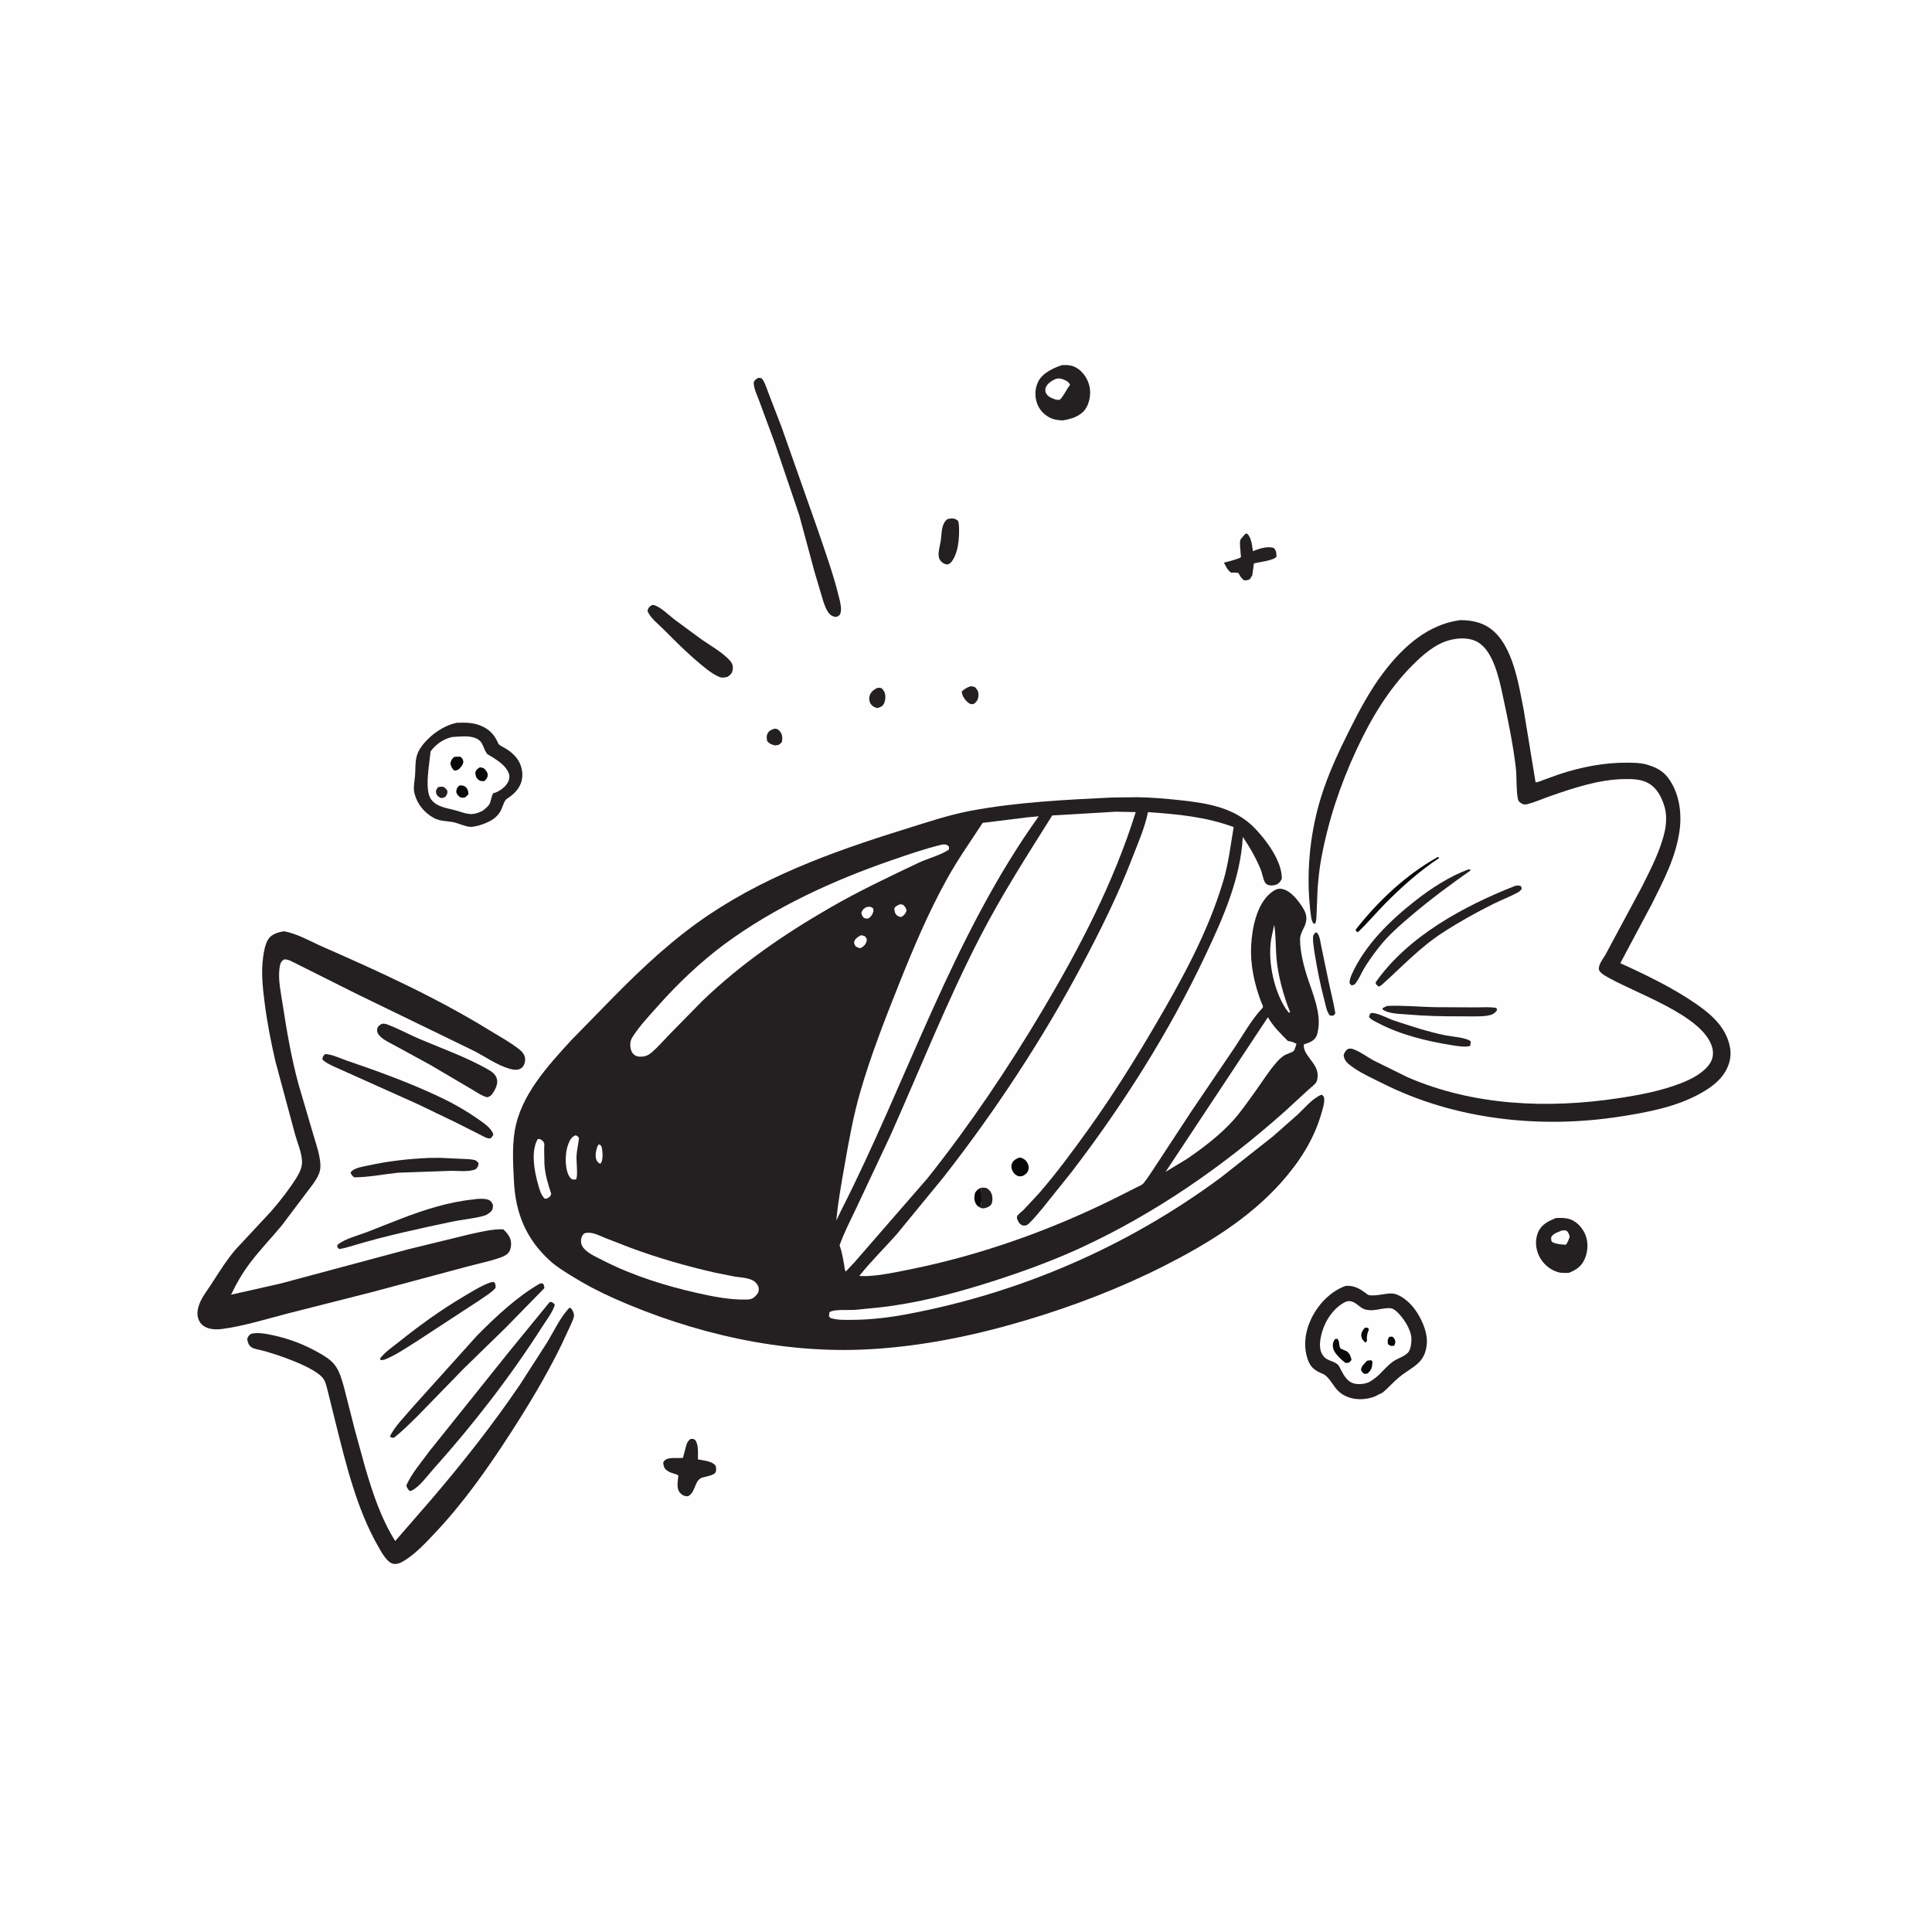 <svg version="1.1" xmlns="http://www.w3.org/2000/svg" style="display: block;" viewBox="0 0 2048 2048" width="1024" height="1024">
<path transform="translate(0,0)" fill="rgb(254,254,254)" d="M -0 -0 L 2048 0 L 2048 2048 L -0 2048 L -0 -0 z"/>
<path transform="translate(0,0)" fill="rgb(9,9,9)" d="M 1038.93 1280.04 C 1037.45 1279.36 1035.78 1278.12 1034.87 1276.75 C 1032.33 1272.89 1032.67 1268.91 1033.5 1264.59 C 1035.53 1261.64 1036.66 1260.37 1040.02 1259.03 C 1040.21 1264.64 1041.34 1275.22 1038.93 1280.04 z"/>
<path transform="translate(0,0)" fill="rgb(36,31,32)" d="M 1040.02 1259.03 C 1043.31 1258.94 1045.3 1258.59 1048.01 1260.96 C 1050.84 1263.46 1052.13 1267.31 1052.01 1270.99 C 1051.92 1273.66 1051.72 1276.25 1049.5 1278.13 C 1047.7 1279.64 1043.91 1281.14 1041.51 1280.87 C 1040.23 1280.72 1039.98 1280.52 1038.93 1280.04 C 1041.34 1275.22 1040.21 1264.64 1040.02 1259.03 z"/>
<path transform="translate(0,0)" fill="rgb(36,31,32)" d="M 820.738 772.5 L 821.773 772.47 C 824.231 772.608 825.61 773.79 827.059 775.693 C 829.651 779.095 829.429 782.532 828.884 786.5 C 825.888 789.671 825.837 789.712 821.5 790.159 C 817.359 789.077 816.374 788.734 813.289 785.818 C 812.777 782.892 812.223 780.281 813.706 777.5 C 815.414 774.297 817.624 773.679 820.738 772.5 z"/>
<path transform="translate(0,0)" fill="rgb(36,31,32)" d="M 1028.73 727.5 C 1030.46 727.389 1031.84 727.922 1033.5 728.373 C 1036.13 731.326 1037.38 733.037 1037.21 737.193 C 1037.07 740.671 1035.89 743.228 1033.2 745.453 C 1031.3 747.025 1030.82 746.394 1028.5 746.158 C 1026.86 745.428 1025.72 744.436 1024.47 743.168 C 1021.99 740.642 1019.5 736.619 1019.5 733.006 C 1022.51 730.277 1024.88 728.804 1028.73 727.5 z"/>
<path transform="translate(0,0)" fill="rgb(9,9,9)" d="M 1079.18 1227.5 L 1082.01 1227.07 C 1084.51 1228.15 1086.52 1228.99 1088.17 1231.24 C 1090.11 1233.89 1091.12 1237.3 1090.01 1240.5 C 1088.89 1243.75 1087.06 1244.84 1084.31 1246.5 C 1083.16 1246.74 1082.2 1246.99 1081 1246.96 C 1078.34 1246.89 1076.18 1245.23 1074.56 1243.25 C 1072.88 1241.2 1071.64 1237.52 1072.3 1234.87 C 1073.33 1230.7 1075.66 1229.35 1079.18 1227.5 z"/>
<path transform="translate(0,0)" fill="rgb(36,31,32)" d="M 929.267 729.5 C 931.314 728.867 932.423 729.035 934.5 729.487 C 935.638 730.721 936.773 731.888 937.483 733.433 C 939.123 737.001 938.71 742.531 936.94 746 C 935.484 748.853 933.358 749.411 930.625 750.5 L 929.531 750.432 C 926.909 749.824 924.633 748.536 923.104 746.294 C 921.491 743.929 921.045 740.839 921.708 738.081 C 922.743 733.77 925.642 731.644 929.267 729.5 z"/>
<path transform="translate(0,0)" fill="rgb(9,9,9)" d="M 1524.05 908.5 C 1525.15 908.759 1524.6 908.495 1525.6 909.5 C 1504.95 923.156 1485.2 940.625 1467.92 958.275 C 1458.3 968.092 1449.48 978.642 1439.5 988.096 L 1437.69 987.327 L 1437.06 985.5 C 1460.56 955.409 1490.57 927.149 1524.05 908.5 z"/>
<path transform="translate(0,0)" fill="rgb(36,31,32)" d="M 1394.44 988.5 L 1395.8 988.593 C 1399.4 991.794 1399.77 1000.17 1400.95 1004.83 L 1408.36 1040.34 C 1410.73 1051.7 1413.71 1062.83 1415.53 1074.3 L 1413.61 1076.5 C 1411.76 1076.82 1411.25 1076.74 1409.5 1076.31 C 1406.16 1071.91 1405.24 1065.4 1403.86 1060.13 C 1399.7 1044.27 1396.27 1027.61 1393.72 1011.41 C 1393.18 1007.94 1390.93 994.465 1392.25 991.5 C 1392.75 990.367 1393.71 989.5 1394.44 988.5 z"/>
<path transform="translate(0,0)" fill="rgb(36,31,32)" d="M 1004.02 550.5 C 1005.28 550.135 1006.67 549.65 1008 549.587 C 1011.57 549.416 1012.99 550.062 1015.7 552.223 C 1016.12 554.04 1016.44 555.634 1016.54 557.5 C 1017.17 569.45 1015.99 587.81 1007.5 596.831 L 1004.5 598.416 C 1001.68 598.201 999.437 597.042 997.5 594.966 C 995.154 592.452 994.731 589.331 994.989 586 C 995.325 581.649 996.641 577.158 997.286 572.812 C 998.443 565.016 997.552 555.925 1004.02 550.5 z"/>
<path transform="translate(0,0)" fill="rgb(36,31,32)" d="M 1452.34 1074.5 C 1453.57 1073.99 1453.73 1073.76 1455.06 1073.81 C 1461.38 1074.09 1471.55 1079.77 1477.9 1081.87 C 1495.69 1087.75 1513.95 1093.83 1532.35 1097.53 C 1538.59 1098.78 1554.79 1099.82 1559.12 1104 L 1558.5 1108.65 C 1553.66 1110.43 1544.17 1108.77 1539 1107.95 C 1513.18 1103.88 1484.21 1096.83 1461.1 1084.56 C 1457.83 1082.82 1453.4 1081.06 1451.2 1078 L 1452.34 1074.5 z"/>
<path transform="translate(0,0)" fill="rgb(36,31,32)" d="M 1470.25 1066.34 C 1487.53 1065.5 1505.16 1067.44 1522.5 1067.66 L 1564.52 1067.87 C 1571.5 1067.9 1579.33 1067.16 1586.19 1068.5 L 1587 1070.5 C 1585.43 1073.39 1583.78 1074.22 1581.01 1075.68 L 1575.9 1076.78 C 1567.14 1077.84 1557.59 1077.3 1548.7 1077.35 C 1529.32 1077.44 1510.07 1077.01 1490.75 1075.3 C 1483.35 1074.65 1471.42 1074.72 1465.5 1069.89 L 1465.87 1068.5 L 1470.25 1066.34 z"/>
<path transform="translate(0,0)" fill="rgb(36,31,32)" d="M 1320.54 565.5 L 1322.47 566.021 C 1326.82 571.227 1327.16 577.781 1328.11 584.252 C 1334.59 581.636 1343.11 578.811 1350.07 580.739 C 1353.3 584.204 1352.8 585.4 1353.16 590 C 1350.71 594.14 1334.5 595.857 1329.19 597.227 L 1327.47 609.85 L 1324.97 613.886 C 1322.19 615.209 1321.58 615.272 1318.5 615.077 C 1316.09 612.888 1314.75 611.283 1313.33 608.336 L 1312.94 607.5 C 1310.31 606.733 1307.71 606.954 1305 607.025 C 1301.15 604.314 1299.57 600.521 1297.46 596.454 C 1300.14 595.735 1314.11 592.36 1315.27 590.646 C 1315.79 589.878 1315.23 588.79 1315.2 587.863 C 1315.12 584.489 1313.77 575.15 1314.82 572.393 C 1315.47 570.682 1319.25 567.057 1320.54 565.5 z"/>
<path transform="translate(0,0)" fill="rgb(36,31,32)" d="M 1556.77 921.5 C 1558.31 921.723 1557.5 921.464 1559.14 922.5 C 1537.4 937.737 1516.69 953.027 1496.44 970.218 C 1483.97 980.801 1471.39 991.682 1461.31 1004.65 C 1455.72 1011.83 1450.09 1019.63 1445.47 1027.47 C 1442.86 1031.92 1440.87 1037.08 1437.81 1041.21 C 1435.8 1043.92 1435.87 1044.02 1432.5 1044.51 L 1430.5 1042.07 C 1430.76 1038.59 1431.48 1036.1 1432.91 1032.91 C 1446.88 1001.78 1473.3 976.016 1499.79 955.183 C 1516.82 941.789 1536.35 929.042 1556.77 921.5 z"/>
<path transform="translate(0,0)" fill="rgb(36,31,32)" d="M 731.586 1525.5 C 734.202 1525.14 734.434 1525.06 736.768 1526.25 C 740.772 1531.27 739.75 1540.81 739.849 1547 C 745.226 1548.08 753.952 1548.75 757.881 1552.88 C 759.293 1554.36 759.313 1557.47 758.951 1559.5 C 757.976 1564.96 745.467 1564.82 741.936 1567.53 C 736.115 1571.99 736.911 1581.88 729.5 1586 L 728 1586.07 C 724.717 1585.87 722.898 1584.67 720.735 1582.25 C 716.717 1577.74 718.591 1569.76 719.105 1564.22 C 717.528 1563 718.298 1563.38 716.317 1562.74 C 713.036 1561.67 709.72 1560.82 706.924 1558.69 C 703.867 1556.35 703.455 1554.17 703.014 1550.5 C 705.488 1544.32 714.383 1545.82 720.214 1545.55 C 720.723 1545.53 723.675 1545.52 723.913 1545.38 C 724.129 1545.26 727.416 1531.72 728.224 1529.94 C 729.008 1528.21 730.312 1526.87 731.586 1525.5 z"/>
<path transform="translate(0,0)" fill="rgb(36,31,32)" d="M 519.575 1359.5 L 523.5 1358.83 C 525.593 1361.04 525.183 1362.11 525.378 1365.07 C 521.034 1370.47 513.024 1374.84 507.362 1378.93 L 441.435 1422.05 C 430.166 1428.99 419.654 1436.55 407.274 1441.41 L 403.5 1441.84 L 402.934 1440 C 407.819 1433.38 416.746 1427.38 423.239 1422.18 C 444.748 1404.97 466.653 1389.12 490.339 1375.03 C 499.803 1369.4 509.233 1363.39 519.575 1359.5 z"/>
<path transform="translate(0,0)" fill="rgb(36,31,32)" d="M 1606.02 939.084 C 1608.73 938.768 1609.97 938.326 1612.5 939.452 L 1613.02 942.5 C 1611.76 944.028 1610.69 945.08 1608.93 946.041 C 1600.67 950.555 1591.62 953.921 1583.17 958.121 C 1564.48 967.405 1546.23 977.603 1528.75 989.006 C 1504.53 1004.8 1485.85 1025.17 1464.5 1044.21 C 1463.55 1044.99 1462.61 1045.35 1461.5 1045.84 C 1459.42 1044.18 1458.7 1044.06 1458.12 1041.5 C 1492.39 992.474 1551.65 960.527 1606.02 939.084 z"/>
<path transform="translate(0,0)" fill="rgb(36,31,32)" d="M 454.694 1227.45 L 466.599 1227.36 L 495.618 1228.72 C 497.803 1228.88 503.143 1229.16 504.919 1230.5 C 505.835 1231.19 506.496 1232.17 507.284 1233 C 506.938 1236.59 506.781 1236.68 504.334 1239.37 C 497.057 1242.66 485.092 1240.93 477.006 1241.17 L 421.823 1243.12 C 406.612 1244.78 390.739 1247.95 375.5 1248.03 C 373.447 1246.35 372.443 1245.63 371.632 1243 L 372.269 1242.09 C 376.196 1237.66 385.156 1236.62 390.764 1235.4 C 412.255 1230.69 432.775 1228.45 454.694 1227.45 z"/>
<path transform="translate(0,0)" fill="rgb(36,31,32)" d="M 690.859 641.5 L 692.992 641.262 C 700.921 643.773 708.48 651.752 715.098 656.8 L 741.518 676.269 C 751.473 683.604 766.706 691.641 774.43 701.111 C 776.496 703.644 777.251 706.647 776.696 709.851 C 775.995 713.903 774.413 715.3 771.169 717.5 C 766.761 718.436 765.235 718.908 761 716.892 C 753.77 713.45 747.165 707.866 741.07 702.762 C 727.909 691.743 715.733 679.524 703.643 667.357 C 698.164 661.845 688.889 654.759 686.374 647.5 C 687.564 643.717 687.821 643.688 690.859 641.5 z"/>
<path transform="translate(0,0)" fill="rgb(36,31,32)" d="M 502.286 1271.4 C 506.021 1270.56 514.505 1270.33 518 1271.95 C 520.666 1273.19 521.452 1274.72 522.559 1277.31 C 522.479 1279.13 522.565 1281.34 521.493 1282.93 C 519.784 1285.47 516.046 1287.94 513.131 1288.76 C 502.113 1291.84 489.848 1292.74 478.57 1295.13 C 443.514 1302.56 408.584 1310.07 374.245 1320.39 C 369.366 1321.81 364.548 1323.37 359.5 1324.05 L 357.368 1321.69 L 357.848 1319.5 C 365.706 1313.01 379.368 1309.77 389 1306.06 C 413.415 1296.63 437.562 1286.18 462.809 1279.12 C 475.998 1275.43 488.67 1272.79 502.286 1271.4 z"/>
<path transform="translate(0,0)" fill="rgb(36,31,32)" d="M 1649.3 1291.2 C 1654.48 1290.91 1659.46 1290.8 1664.43 1292.51 C 1671.48 1294.93 1677.54 1301.67 1680.39 1308.47 C 1683.76 1316.49 1683.4 1325.97 1680.13 1333.95 C 1676.64 1342.43 1670.95 1346.13 1662.8 1349.35 L 1661.97 1349.36 L 1660.58 1349.34 C 1657.69 1349.32 1654.72 1349.42 1651.91 1348.64 C 1642.95 1346.17 1635.39 1339.53 1631.41 1331.22 C 1627.71 1323.48 1627.09 1314.36 1630.41 1306.35 C 1633.86 1298.02 1641.44 1294.32 1649.3 1291.2 z"/>
<path transform="translate(0,0)" fill="rgb(254,254,254)" d="M 1655.3 1304.5 C 1657.38 1304.02 1658.43 1304.18 1660.5 1304.47 C 1662.89 1307.01 1663.08 1307.76 1663.94 1311 C 1662.84 1314.09 1662 1316.97 1659.83 1319.5 L 1652.83 1318.89 C 1650.31 1318.34 1647.39 1318 1645.29 1316.41 C 1643.97 1315.4 1644.38 1313.07 1644.3 1311.5 C 1646.63 1307.31 1651 1306.41 1655.3 1304.5 z"/>
<path transform="translate(0,0)" fill="rgb(36,31,32)" d="M 1125.81 387.073 C 1131.78 386.747 1136.46 387.025 1141.67 390.236 C 1148.45 394.41 1153.28 402.054 1154.96 409.798 C 1156.6 417.338 1154.97 427.533 1150.5 433.781 C 1145.1 441.335 1135.24 444.314 1126.47 445.653 C 1122.09 445.388 1118.04 445.087 1113.99 443.269 C 1107.38 440.306 1101.93 434.751 1099.47 427.905 C 1096.68 420.188 1096.9 411.845 1100.59 404.444 C 1105.08 395.451 1116.71 389.93 1125.81 387.073 z"/>
<path transform="translate(0,0)" fill="rgb(254,254,254)" d="M 1119.55 401.5 C 1122.73 400.874 1124.6 401.108 1127.62 402.376 C 1130.58 403.625 1133.11 405.045 1134.31 408.029 C 1130.36 412.883 1127.75 419.553 1123.5 423.74 C 1121.34 424.077 1119.87 423.813 1117.83 423.128 C 1114.2 421.906 1110.15 420.064 1108.61 416.282 C 1107.9 414.531 1107.86 412.616 1108.52 410.881 C 1110.26 406.281 1115.27 403.339 1119.55 401.5 z"/>
<path transform="translate(0,0)" fill="rgb(36,31,32)" d="M 344.423 1117.5 C 349.954 1116.85 361.071 1122.03 366.714 1123.96 C 401.31 1135.78 436.937 1148.7 469.849 1164.63 C 482.67 1170.84 494.721 1177.88 506.404 1186 C 511.817 1189.77 521.776 1196.27 522.976 1203 L 520.473 1206.5 L 519.368 1206.73 C 518.782 1206.77 518.185 1206.78 517.609 1206.67 C 514.446 1206.05 510.38 1203.48 507.456 1202.08 L 483.289 1189.9 L 442.672 1170.36 L 353.089 1130.17 C 348.957 1128.15 344.969 1126.34 341.707 1123.03 C 342.108 1119.94 342.286 1119.8 344.423 1117.5 z"/>
<path transform="translate(0,0)" fill="rgb(36,31,32)" d="M 572.542 1360.5 L 575.317 1360.49 C 576.902 1362.41 576.779 1362.98 577.041 1365.5 L 535.686 1407.77 L 491.8 1450.52 L 441.435 1502.28 C 433.755 1509.7 426.001 1517.62 417.5 1524.1 C 415.408 1524.05 415.225 1524.02 413.328 1522.85 C 417.902 1512.41 429.813 1500.85 437.123 1492 L 505.609 1415.86 C 525.4 1395.9 548.049 1374.49 572.542 1360.5 z"/>
<path transform="translate(0,0)" fill="rgb(36,31,32)" d="M 404.295 1085.5 L 405.144 1085.24 C 407.149 1084.89 409.135 1085.42 411 1086.13 C 422.49 1090.48 433.773 1096.71 445.16 1101.54 C 468.595 1111.49 494.316 1120.66 516.413 1133.18 C 521.231 1135.91 525.672 1138.67 526.899 1144.45 C 528.02 1149.72 524.272 1156.56 521.152 1160.5 C 519.686 1162.06 518.506 1162.48 516.5 1163.16 C 510.518 1161.71 504.477 1157.21 499.127 1154.15 L 455.785 1128.65 L 419.428 1108.8 C 414.624 1106.11 408.395 1103.31 404.228 1099.73 C 401.651 1097.51 399.276 1094.69 399.817 1091 C 400.272 1087.89 402.025 1087.18 404.295 1085.5 z"/>
<path transform="translate(0,0)" fill="rgb(36,31,32)" d="M 582.421 1380.5 L 583.73 1380.06 C 586.364 1380.64 586.33 1381.13 588.113 1383 L 587.81 1384.16 C 585.296 1391.69 578.91 1399.92 574.624 1406.64 C 540.868 1459.52 501.177 1510.64 459.308 1557.36 C 452.904 1564.51 445.108 1575.7 436.5 1580.04 L 434.268 1580.6 C 432.409 1578.34 431.296 1577.42 430.758 1574.5 C 436.445 1561.71 446.736 1550 454.935 1538.66 L 538.302 1434.55 L 582.421 1380.5 z"/>
<path transform="translate(0,0)" fill="rgb(36,31,32)" d="M 804.199 400.5 C 806.217 400.832 807.09 400.417 808.327 402.168 C 811.241 406.294 813.037 412.74 814.936 417.509 L 828.476 452.673 L 866.924 561.769 C 874.986 585.466 883.585 609.265 889.502 633.621 C 890.544 637.909 892.357 645.292 891.068 649.5 C 890.106 652.643 889.29 652.67 886.5 653.996 C 883.221 653.538 881.418 653.067 879.126 650.5 C 875.904 646.892 874.22 641.686 872.649 637.2 L 863.611 606.775 L 847.208 546 L 821.506 470.191 L 805.015 425.528 C 802.698 419.097 798.83 411.934 798.992 405 C 800.843 402.169 801.123 401.89 804.199 400.5 z"/>
<path transform="translate(0,0)" fill="rgb(36,31,32)" d="M 484.204 766.193 C 493.02 765.874 501.138 765.808 509.5 769.219 C 518.716 772.978 524.181 778.854 528.057 787.855 C 529.011 790.07 532.792 791.621 535 792.89 C 540.054 795.795 544.437 799.237 547.957 803.938 C 552.534 810.049 554.651 818.347 553.326 825.91 C 551.64 835.535 544.892 841.882 537.115 846.934 C 534.384 848.709 532.581 856.155 530.868 859.308 C 525.771 868.691 516.853 872.171 507.264 875.14 C 504.353 875.818 501.04 876.744 498.041 876.468 C 492.909 875.997 487.51 873.354 482.5 872.03 C 474.775 869.989 467.22 871.074 459.868 867.065 C 449.655 861.496 442.191 852.295 439.35 840.971 C 437.901 835.194 439.386 828.68 439.913 822.852 C 440.898 811.972 439.103 803.168 445.35 793.493 C 453.643 780.65 469.444 769.138 484.204 766.193 z"/>
<path transform="translate(0,0)" fill="rgb(254,254,254)" d="M 479.338 781.245 C 485.846 780.839 494.585 779.877 500.863 781.439 C 512.532 784.342 510.741 790.759 516.104 798.899 C 516.603 799.656 519.908 801.307 520.776 801.865 C 527.32 806.071 534.696 810.57 538.41 817.685 C 540.228 821.167 540.493 824.228 539.022 827.924 C 536.796 833.518 530.229 838.375 524.684 840.367 C 524.08 840.584 523.307 840.523 522.857 840.983 C 521.325 842.551 520.317 849.805 518.869 852.33 C 517.356 854.971 514.243 857.285 511.944 859.246 C 507.457 861.627 502.796 863.337 497.636 862.852 C 492.773 862.395 488.104 860.509 483.432 859.174 C 474.049 856.493 463.426 855.823 457.069 847.5 C 449.602 837.724 455.335 809.041 456.401 796.628 C 461.728 789.034 470.322 783.179 479.338 781.245 z"/>
<path transform="translate(0,0)" fill="rgb(36,31,32)" d="M 464.168 834.5 C 466.076 833.87 467.51 833.936 469.5 833.927 C 472.072 835.152 472.833 836.065 474.284 838.5 C 474.263 841.63 473.997 841.89 472.208 844.5 C 470.325 845.714 469.662 845.745 467.5 845.975 C 465.339 845.011 463.468 843.875 462.599 841.5 C 461.446 838.35 462.65 837.122 464.168 834.5 z"/>
<path transform="translate(0,0)" fill="rgb(9,9,9)" d="M 487.2 832.5 C 489.915 832.675 492.228 832.621 494.18 834.846 C 496.162 837.105 496.5 839.154 496.5 842 L 493.5 844.96 C 491.29 845.83 490.305 845.758 488 845.247 C 485.565 843.338 484.557 842.582 483.598 839.5 C 484.23 835.553 484.075 835.365 487.2 832.5 z"/>
<path transform="translate(0,0)" fill="rgb(9,9,9)" d="M 508.439 813.5 C 510.196 813.311 511.395 813.939 513.041 814.5 C 515.081 816.783 516.878 818.151 516.967 821.5 C 517.044 824.378 515.328 826.076 513.5 827.951 C 510.814 828.19 508.934 828.156 506.789 826.222 C 504.247 823.929 504.1 821.696 503.864 818.5 C 504.913 815.781 506.135 815.098 508.439 813.5 z"/>
<path transform="translate(0,0)" fill="rgb(9,9,9)" d="M 481.217 802.5 C 483.489 801.921 485.671 802.122 488 802.168 C 490.677 804.518 490.653 804.481 491.208 808 C 490.251 811.456 488.761 813.004 486.244 815.5 C 484.307 816.656 483.676 816.687 481.5 816.857 C 479.022 814.458 478.314 812.797 477.383 809.5 C 478.129 806.066 478.717 804.97 481.217 802.5 z"/>
<path transform="translate(0,0)" fill="rgb(36,31,32)" d="M 1426.5 1363.08 C 1436.22 1362.47 1442.12 1366.5 1449.54 1372.16 C 1453.36 1375.07 1468.98 1371.04 1474.5 1371.08 C 1482.68 1371.14 1490.98 1377.88 1496.24 1383.6 C 1505.02 1393.15 1513.46 1410.83 1512.51 1423.83 C 1510.91 1445.73 1497.45 1448.15 1482.96 1460.07 C 1476.97 1465 1471.86 1471.05 1465.83 1476.09 L 1457.22 1480.38 C 1443.77 1485.5 1426.52 1484.08 1416.7 1472.5 C 1412.58 1467.64 1408.07 1458.76 1402.25 1456.33 L 1401 1455.84 C 1394.07 1452.81 1389.68 1449.8 1386.84 1442.55 C 1381.22 1428.2 1383.24 1412.36 1389.66 1398.56 C 1396.86 1383.11 1410.26 1368.77 1426.5 1363.08 z"/>
<path transform="translate(0,0)" fill="rgb(254,254,254)" d="M 1427.56 1379.5 C 1437.11 1377.68 1440.04 1386.69 1448.24 1388.36 C 1455.9 1389.93 1461.6 1387.59 1469 1386.85 C 1474.14 1386.33 1476.56 1386.74 1480.38 1390.18 C 1487.39 1396.49 1495.91 1409.21 1496.14 1418.88 C 1496.24 1423.36 1495.6 1429.92 1492.77 1433.57 C 1489.81 1437.38 1481.12 1440.19 1477 1443.07 C 1471.38 1447.01 1466.23 1453 1461.32 1457.81 C 1458.4 1460.37 1455.26 1462.79 1451.88 1464.72 C 1447.47 1467.24 1439.48 1467.93 1434.61 1466.38 C 1428.07 1464.29 1424.55 1457.98 1421.54 1452.32 C 1420.64 1450.63 1419.56 1447.76 1418.09 1446.51 C 1412.21 1441.49 1405.39 1443.21 1401.12 1434.67 C 1397.16 1426.77 1400.14 1414.89 1403.17 1407 C 1407.55 1395.63 1416.21 1384.39 1427.56 1379.5 z"/>
<path transform="translate(0,0)" fill="rgb(9,9,9)" d="M 1472.25 1417.5 C 1474.48 1416.62 1474.33 1416.81 1476.5 1417.17 C 1477.13 1417.93 1478.12 1419.03 1478.5 1419.91 C 1479.68 1422.69 1478.98 1423.99 1477.9 1426.5 C 1474.1 1426.89 1474.28 1427.12 1471.31 1424.76 C 1470.78 1421.25 1470.85 1420.77 1472.25 1417.5 z"/>
<path transform="translate(0,0)" fill="rgb(9,9,9)" d="M 1446.62 1407.5 C 1447.86 1407.3 1448.97 1407.42 1450.21 1407.5 L 1451.05 1409.5 C 1449.43 1413.39 1448.68 1416.09 1449 1420.34 L 1449.1 1421.42 L 1447.5 1423.22 C 1445.31 1421.65 1443.63 1419.47 1443.11 1416.74 C 1442.41 1413.07 1444.59 1410.26 1446.62 1407.5 z"/>
<path transform="translate(0,0)" fill="rgb(9,9,9)" d="M 1449.03 1442.5 C 1450.44 1442.14 1452.06 1442.03 1453.5 1441.84 C 1454.46 1442.99 1454.94 1443 1454.81 1444.57 C 1454.39 1449.98 1453.74 1452.4 1449.5 1456.01 L 1446.5 1456.39 C 1444.01 1454.93 1443.93 1454.64 1442.68 1452 C 1443.16 1448.06 1446.47 1445.32 1449.03 1442.5 z"/>
<path transform="translate(0,0)" fill="rgb(9,9,9)" d="M 1415.07 1419.5 L 1417.53 1419.14 C 1420.4 1421.47 1418.76 1425.74 1421.02 1429.5 L 1424.5 1431.03 L 1427.26 1432.25 C 1430.61 1434.23 1431.88 1437.93 1432.68 1441.5 L 1430.5 1444.11 C 1428.86 1444.86 1427.93 1444.73 1426.16 1444.71 C 1421.92 1441.45 1414.81 1435.04 1413.38 1429.78 C 1412.25 1425.66 1412.82 1422.9 1415.07 1419.5 z"/>
<path transform="translate(0,0)" fill="rgb(36,31,32)" d="M 603.357 1386.5 L 604.785 1386.42 C 606.604 1387.96 608.64 1392.04 608.48 1394.46 C 608.288 1397.38 606.387 1401.19 605.284 1403.86 L 594.961 1426 C 579.003 1458.67 559.954 1490.22 540.19 1520.72 C 516.68 1556.99 491.423 1592.81 461.754 1624.34 C 452.175 1634.52 441.937 1645.6 430.24 1653.29 C 426.304 1655.88 421.159 1658.9 416.251 1657.53 C 409.839 1655.75 403.851 1644.47 400.639 1638.83 C 377.923 1598.9 366.677 1551.77 355.592 1507.5 L 347.934 1476.61 C 346.718 1472.06 345.812 1466.74 343.499 1462.62 C 336.156 1449.53 291.249 1434.84 276.758 1431.28 C 273.813 1430.55 268.876 1429.84 266.437 1428.05 C 263.382 1425.82 262.686 1422.97 262.038 1419.5 C 263.012 1416.36 263.454 1416.09 266 1413.94 C 273.484 1411.98 283.181 1414.06 290.653 1415.72 C 307.212 1419.41 322.66 1425.29 337.406 1433.66 C 343.42 1437.07 349.593 1440.62 354.101 1445.98 C 359.765 1452.71 362.066 1461.73 364.5 1470.02 L 376.403 1516.76 L 387.29 1556.28 C 395.041 1582.64 404.143 1610.28 418.957 1633.53 L 456.858 1589.93 C 490.525 1550.55 522.238 1510.39 551.363 1467.49 L 580.257 1422.56 C 587.252 1411 593.463 1397.39 602.509 1387.41 L 603.357 1386.5 z"/>
<path transform="translate(0,0)" fill="rgb(36,31,32)" d="M 1547.89 657.354 C 1559.37 657.404 1570.51 659.44 1579.94 666.342 C 1603.84 683.829 1609.76 725.39 1615.15 752.341 L 1627.76 829.249 C 1630.51 829.359 1633.88 827.599 1636.5 826.628 L 1652.94 820.735 C 1675.84 813.157 1700.49 808.317 1724.66 808.483 C 1731.46 808.529 1738.9 808.544 1745.44 810.431 L 1747 810.916 C 1755.51 813.469 1762.53 817.095 1768.05 824.288 C 1779.9 839.732 1783.04 861.445 1780.43 880.305 C 1776.48 908.767 1763.68 932.911 1750.99 958.309 L 1717.59 1021.02 C 1745.36 1033.61 1774.32 1047.65 1799.32 1065.14 C 1815.91 1076.76 1830.74 1090.6 1834.08 1111.49 C 1835.67 1121.42 1832.34 1131.62 1826.48 1139.62 C 1820.55 1147.72 1812.13 1153.6 1803.5 1158.52 C 1777.63 1173.27 1747.04 1178.96 1717.94 1183.52 C 1633.19 1196.79 1542.49 1187.14 1465.45 1148.36 C 1454.37 1142.78 1441.51 1137.15 1431.68 1129.58 C 1427.43 1126.31 1424.99 1123.84 1424.31 1118.5 C 1425.46 1115.05 1426.1 1114.01 1429 1111.82 C 1431.98 1111.36 1432.73 1111.48 1435.54 1112.56 C 1442.45 1115.24 1449.27 1120.39 1455.81 1124.01 L 1492.18 1141.95 C 1562.13 1172.24 1640.93 1175.45 1715.5 1164.15 C 1738.31 1160.69 1760.92 1156.49 1782.47 1148.02 C 1793.18 1143.88 1806.43 1136.97 1812.78 1126.98 C 1815.93 1122.02 1816.55 1116.1 1815.05 1110.5 C 1805.76 1075.74 1730.45 1052.05 1700.87 1033.95 C 1698.96 1032.78 1695.33 1030.04 1694.93 1027.69 C 1694.11 1022.76 1699.53 1015.93 1701.93 1011.87 L 1740.47 940.063 C 1749.8 921.355 1760.49 901.082 1764.85 880.5 C 1766.48 872.834 1766.8 863.311 1764.65 855.746 C 1761.74 845.511 1756.55 835.172 1746.83 829.936 C 1739.26 825.855 1730.05 825.714 1721.65 825.852 C 1695.08 826.289 1669.01 835.005 1644.13 843.604 C 1635.79 846.485 1627.48 850.23 1618.97 852.453 C 1616.22 853.168 1614.44 852.77 1612.15 851.232 C 1610.6 850.185 1609.4 848.913 1609.03 847 C 1606.98 836.272 1608.08 823.919 1606.73 812.893 C 1603.67 787.761 1598.36 762.259 1593.04 737.5 C 1589.38 720.432 1583.22 690.571 1566.79 680.86 C 1557.98 675.658 1546.86 676.044 1537.25 678.41 C 1521.48 682.295 1507.94 694.419 1496.84 705.614 C 1471.4 731.264 1453.24 761.95 1438.06 794.495 C 1420.74 831.653 1407.91 870.098 1400.51 910.487 C 1398.56 921.132 1397.41 932.274 1396.65 943.062 L 1395.61 969.331 C 1395.38 972.713 1395.58 976.538 1393.77 979.5 L 1391.91 978.5 C 1390.53 975.889 1390.11 973.891 1389.7 970.962 C 1384.05 929.827 1387.92 885.582 1400.05 846 C 1407.67 821.147 1418.37 798.163 1429.95 775 C 1440.87 753.143 1452.6 730.975 1467.55 711.588 C 1487.92 685.188 1513.78 661.84 1547.89 657.354 z"/>
<path transform="translate(0,0)" fill="rgb(36,31,32)" d="M 300.64 987.198 C 314.049 989.09 329.499 998.135 342.101 1003.65 C 402.343 1030.01 463.235 1057.85 519.315 1092.41 C 529.496 1098.68 540.578 1104.7 550.013 1112.01 C 553.456 1114.68 556.375 1117.93 556.672 1122.5 C 556.868 1125.52 555.753 1129.36 553.511 1131.5 C 549.679 1135.16 544.244 1134.09 539.653 1132.77 C 526.445 1128.97 512.962 1119.11 500.441 1113.01 L 377.902 1053.5 L 308.063 1018.52 C 305.755 1017.5 304.001 1017.06 301.5 1016.97 C 297.494 1018.82 296.814 1022.29 296.269 1026.5 C 294.679 1038.79 297.808 1052.78 299.672 1064.93 C 303.952 1092.82 308.811 1121.11 316.15 1148.37 L 331.917 1202.05 C 334.877 1212.1 338.577 1222.33 339.524 1232.83 C 339.848 1236.43 339.684 1240.07 338.409 1243.48 C 335.461 1251.38 328.913 1258.79 323.947 1265.5 L 298.812 1298.92 C 287.66 1312.37 275.512 1324.9 264.971 1338.88 C 256.959 1349.5 250.635 1360.44 244.934 1372.44 L 297.147 1360.66 L 433.08 1324.22 L 497.596 1308.45 C 509.892 1305.84 520.743 1302.88 533.419 1303.1 C 536.591 1305.84 539.625 1309.49 541.002 1313.49 C 542.315 1317.3 541.954 1322.91 539.976 1326.5 C 537.971 1330.14 533.342 1332.08 529.613 1333.37 C 518.144 1337.34 505.716 1339.74 494 1342.96 L 393.875 1369.8 L 305.04 1392.34 C 282.521 1398.12 259.075 1405.59 236 1408.68 C 229.787 1409.51 222.48 1409.47 216.899 1406.26 C 213.142 1404.1 210.86 1400.62 209.807 1396.49 C 208.619 1391.83 209.732 1386.59 211.42 1382.17 C 214.244 1374.79 219.376 1368.28 223.676 1361.72 C 231.937 1349.11 239.711 1336.3 249.499 1324.78 L 287.563 1283.89 C 296.804 1273.2 306.762 1260.55 314.211 1248.56 C 317.407 1243.41 320.328 1237.58 320.18 1231.39 C 319.958 1222.14 315.12 1210.98 312.632 1201.95 L 291.79 1124.4 C 287.017 1103.63 282.947 1082.5 280.314 1061.35 C 278.364 1045.68 276.796 1030.57 278.899 1014.79 C 279.733 1008.55 281.143 1000.23 284.761 995.05 C 288.276 990.016 294.991 988.301 300.64 987.198 z"/>
<path transform="translate(0,0)" fill="rgb(36,31,32)" d="M 1178 845.427 L 1206 845.09 C 1221.08 845.334 1236.4 846.66 1251.4 848.294 C 1280.48 851.461 1309.11 856.118 1330.25 878.073 C 1342.47 890.768 1359.15 913.089 1358.77 931.5 C 1357.79 933.499 1357.14 934.782 1355.4 936.263 C 1352.96 938.341 1348.45 938.999 1345.41 938.375 C 1343.54 937.993 1342.11 937.165 1341.02 935.5 C 1339.01 932.431 1337.98 925.377 1336.38 921.589 C 1331.11 909.07 1325.02 898.341 1317.41 887.156 C 1315.03 931.566 1296.24 973.615 1277.5 1013.24 C 1239.15 1094.34 1190.57 1171.01 1136.07 1242.19 L 1105.48 1280.36 C 1100.81 1285.81 1096.07 1291.94 1090.83 1296.83 C 1088.25 1299.23 1087.51 1299.31 1084 1299.09 C 1082.37 1298.21 1081.2 1297.58 1080.14 1296 C 1079.04 1294.37 1077.35 1291.16 1078.25 1289.16 C 1079.04 1287.42 1083.45 1284.09 1085.1 1282.45 L 1101.21 1265.16 C 1119.86 1243.69 1136.51 1221.12 1153.08 1198.04 C 1178.85 1162.18 1202.09 1125.11 1224.41 1087.04 C 1252.95 1038.37 1281.13 987.08 1297.07 932.682 C 1302.46 914.32 1304.52 895.54 1307.75 876.755 C 1278.64 865.895 1247.69 862.968 1216.9 860.893 C 1213.6 877.437 1205.93 894.702 1199.84 910.481 C 1185 948.984 1166.47 986.304 1147.1 1022.72 C 1105.13 1101.66 1055.18 1177.57 1000.1 1247.98 L 950.36 1308.59 C 937.351 1323.26 923.007 1337.19 910.892 1352.59 L 918.159 1352.74 C 933.79 1352.13 949.478 1348.65 964.787 1345.58 C 1040.62 1330.33 1116.32 1303.17 1185.42 1268.45 L 1204.7 1258.73 C 1207.13 1257.49 1210.59 1256.26 1212.33 1254.12 C 1217.19 1248.15 1221.3 1241.11 1225.71 1234.76 L 1262.83 1178.19 L 1308.34 1111.07 C 1317.61 1097.35 1326.83 1080.47 1338.27 1068.51 C 1339.7 1067 1337.65 1064.16 1336.93 1062.25 C 1329.66 1042.93 1325.19 1022.87 1326.29 1002.11 C 1327.24 984.066 1332.04 958.869 1346.8 946.764 C 1349.82 944.29 1353.57 941.682 1357.66 942.126 C 1365.98 943.03 1372.59 950.456 1377.29 956.747 C 1384.02 965.741 1387.55 972.522 1382.18 983.371 C 1379.97 987.837 1378.03 991.397 1378.1 996.5 C 1378.27 1009.71 1382.27 1025.11 1386.42 1037.62 C 1391.83 1053.89 1400.22 1073.42 1397.35 1090.96 L 1397.07 1092.5 C 1396.7 1094.59 1396.38 1096.6 1395.4 1098.52 C 1392.95 1103.34 1388.38 1105.02 1383.59 1106.66 L 1382.12 1107.16 C 1380.96 1119.21 1397.66 1126.92 1396.75 1141 C 1396.64 1142.57 1396.32 1145.05 1395.66 1146.48 C 1394.3 1149.4 1389.37 1152.93 1386.99 1155.15 L 1362.29 1177.86 C 1297.02 1236.09 1225.04 1286.1 1145.43 1322.84 C 1114.31 1337.2 1081.14 1349.08 1048.46 1359.44 C 1011.65 1371.11 972.244 1381.38 933.802 1385.76 L 905.931 1388.56 C 899.795 1388.94 883.649 1387.63 879.259 1391.04 L 878.746 1395.5 L 880.5 1397.24 C 887.794 1399.48 895.597 1399.13 903.151 1399.1 C 923.015 1399.04 942.789 1396.61 962.298 1392.94 C 1082.38 1370.35 1195.44 1321.14 1293.7 1248.55 L 1349.51 1204.5 L 1375.66 1181.43 C 1383.04 1174.52 1391.62 1163.93 1401 1160.39 C 1402.81 1161.81 1403.43 1162.1 1403.68 1164.57 C 1404.17 1169.35 1401.94 1176.11 1400.6 1180.72 C 1392.53 1208.52 1377.05 1232.21 1357.94 1253.66 C 1324.18 1291.55 1279.11 1319.04 1234.26 1341.78 C 1187.52 1365.48 1138.17 1384.41 1087.96 1399.38 C 1033.39 1415.65 978.445 1427.08 921.529 1430.27 C 829.282 1435.45 734.863 1413.63 650.834 1376.3 C 634.894 1369.22 619.791 1361.28 605 1352.01 C 597.468 1347.29 589.587 1342.46 582.991 1336.46 C 557.503 1313.27 546.406 1285.79 544.784 1251.89 C 543.947 1234.4 542.771 1216.29 545.615 1198.94 C 551.82 1161.09 580.425 1130.21 605.416 1102.81 L 638.973 1068.51 C 670.273 1036.25 702.322 1004.85 738.877 978.462 C 804.739 930.925 881.441 903.1 958.345 879.237 C 981.846 871.945 1005.35 863.861 1029.6 859.343 C 1078.29 850.271 1128.61 847.837 1178 845.427 z"/>
<path transform="translate(0,0)" fill="rgb(254,254,254)" d="M 634.183 1213.5 L 635.876 1213.3 C 637.836 1215.1 637.909 1215.88 638.28 1218.58 C 638.886 1222.97 639.34 1229.81 636.647 1233.5 L 634.971 1233.04 C 633.656 1231.77 632.677 1230.81 632.051 1229.04 C 630.531 1224.73 632.058 1217.33 634.183 1213.5 z"/>
<path transform="translate(0,0)" fill="rgb(254,254,254)" d="M 918.439 961.5 C 921.985 961.152 922.464 960.68 925.5 962.784 L 925.984 965.5 C 924.938 969.376 923.912 971.035 920.733 973.5 C 918.234 974.049 917.914 973.786 915.5 972.824 C 913.962 970.967 913.515 969.864 913.061 967.5 C 914.625 963.812 915.232 963.623 918.439 961.5 z"/>
<path transform="translate(0,0)" fill="rgb(254,254,254)" d="M 954.302 958.5 L 957.5 959.192 C 959.699 961.659 960.385 962.152 960.998 965.5 C 959.468 968.946 958.693 969.988 955.5 971.993 C 953.458 971.858 952.394 971.592 950.762 970.25 C 948.383 968.295 948.336 965.766 947.998 963 C 949.347 960.354 951.741 959.657 954.302 958.5 z"/>
<path transform="translate(0,0)" fill="rgb(254,254,254)" d="M 912.489 991.5 C 914.159 991.333 915.275 991.944 916.829 992.5 C 918.078 994.269 919.186 994.77 918.729 997.031 C 917.872 1001.27 915.956 1002.83 912.5 1004.97 C 910.078 1005.07 908.953 1004.3 906.911 1003.08 C 905.736 1000.76 904.727 999.631 905.968 997 C 907.204 994.377 910.083 992.84 912.489 991.5 z"/>
<path transform="translate(0,0)" fill="rgb(254,254,254)" d="M 609.929 1203.5 C 612.412 1204.08 612.289 1204.37 613.777 1206.5 C 613.028 1212.91 611.442 1219.33 611.117 1225.75 C 610.854 1230.94 612.911 1247.35 610.5 1250.36 L 606.5 1250.19 C 605 1249.2 603.585 1247.49 602.803 1245.86 C 598.543 1236.96 598.867 1221.82 602.405 1212.82 C 604.166 1208.34 605.553 1205.49 609.929 1203.5 z"/>
<path transform="translate(0,0)" fill="rgb(254,254,254)" d="M 1350.7 980.361 C 1352.57 991.613 1352.13 1003.41 1353.04 1014.8 C 1354.54 1033.56 1360.52 1055.55 1367.6 1072.95 L 1366.19 1073.5 L 1362.94 1069.23 C 1349.57 1048.75 1342.81 1014.76 1348.43 990.904 L 1350.7 980.361 z"/>
<path transform="translate(0,0)" fill="rgb(254,254,254)" d="M 569.962 1207.5 L 571.907 1207.28 C 574.133 1208.48 576.01 1209.33 576.829 1212 C 577.243 1213.35 576.823 1216.14 576.824 1217.71 L 577.103 1233.8 C 577.846 1245.37 580.743 1254.61 584.313 1265.5 C 583.316 1268.82 582.682 1268.72 579.845 1270.5 L 577.579 1270.74 C 573.419 1267.03 571.594 1259.89 570.144 1254.61 C 566.334 1240.73 562.62 1220.54 569.962 1207.5 z"/>
<path transform="translate(0,0)" fill="rgb(254,254,254)" d="M 619.24 1307.5 C 620.929 1306.94 621.647 1306.74 623.356 1306.73 C 629.854 1306.67 635.821 1309.98 641.721 1312.37 L 668.385 1322.71 C 697.784 1333.63 727.973 1342.25 758.536 1349.19 L 779 1353.26 C 785.644 1354.29 796.445 1354.48 801.234 1359.76 C 803.459 1362.21 804.662 1364.6 804.226 1368 C 803.792 1371.38 801.386 1373.32 799.045 1375.5 C 796.769 1377.14 794.447 1377.47 791.697 1377.55 C 774.257 1378.08 756.44 1374.53 739.502 1370.74 C 705.487 1363.11 670.949 1352.28 639.838 1336.45 C 633.392 1333.17 625.189 1329.62 620.001 1324.52 C 617.32 1321.89 615.795 1319.01 615.901 1315.2 C 615.992 1311.93 616.878 1309.83 619.24 1307.5 z"/>
<path transform="translate(0,0)" fill="rgb(254,254,254)" d="M 1344.04 1078.32 C 1350.13 1088.67 1356.94 1095.1 1365.26 1103.5 C 1368.85 1103.91 1371.17 1104.83 1374.36 1106.5 C 1373.83 1107.9 1372.38 1113.07 1371.5 1113.97 C 1369.91 1115.6 1363.94 1117.25 1361.61 1118.62 C 1358.1 1120.68 1354.83 1124.19 1352.19 1127.28 C 1344 1136.87 1337.06 1148.21 1329.6 1158.41 C 1322.7 1167.84 1315.83 1177.98 1308.08 1186.72 C 1294.07 1202.54 1275.31 1216.86 1257.92 1228.68 L 1235.6 1242.17 L 1344.04 1078.32 z"/>
<path transform="translate(0,0)" fill="rgb(254,254,254)" d="M 998.957 895.218 C 1002.84 895.162 1003.02 894.699 1005.99 897.5 L 1005.94 900.5 C 997.462 906.532 983.666 909.88 974.06 914.431 C 942.499 929.382 910.611 944.475 880.363 961.927 C 831.011 990.401 785.823 1021.36 744.63 1060.92 L 709.232 1096.95 C 703.373 1103.03 697.553 1109.86 691.141 1115.33 C 686.279 1119.49 682.847 1120.47 676.5 1119.97 C 675.168 1119.62 674.845 1119.6 673.5 1118.92 C 671.265 1117.79 669.624 1115.43 668.945 1113.09 C 667.643 1108.59 667.713 1103.81 670.238 1099.73 C 677.601 1087.81 688.484 1076.48 697.797 1065.97 C 718.569 1042.52 743.05 1019.31 768.281 1000.65 C 820.481 962.048 883.159 933.256 944.413 912.149 C 962.396 905.953 980.429 899.606 998.957 895.218 z"/>
<path transform="translate(0,0)" fill="rgb(254,254,254)" d="M 1089.16 866.398 L 1101.1 865.298 C 1009.44 993.358 962.172 1144.75 891.292 1283.84 L 886.506 1293.87 C 888.394 1273.3 892.162 1253.26 895.706 1232.93 C 900.112 1207.65 904.713 1182.48 911.822 1157.8 C 922.871 1119.44 937.687 1081.53 952.445 1044.47 C 967.72 1006.11 983.966 967.458 1004.06 931.34 C 1015.51 910.745 1028.79 891.951 1041.66 872.277 L 1089.16 866.398 z"/>
<path transform="translate(0,0)" fill="rgb(254,254,254)" d="M 1182.68 860.441 L 1203.93 860.85 C 1180.75 935.046 1144.86 1004.05 1105.25 1070.69 C 1068.39 1132.68 1027.95 1192.83 982.976 1249.27 L 906.106 1337.69 L 896.539 1347.88 C 895.298 1346.55 895.141 1342.51 894.807 1340.66 C 893.615 1334.05 892.612 1327.65 890.405 1321.28 L 889.98 1320.08 C 894.874 1306.3 901.689 1293.29 907.927 1280.09 L 943.802 1203.83 C 975.317 1133.22 1003.63 1061.54 1039.17 992.701 C 1062.04 948.417 1088.94 906.551 1115.42 864.404 L 1182.68 860.441 z"/>
</svg>